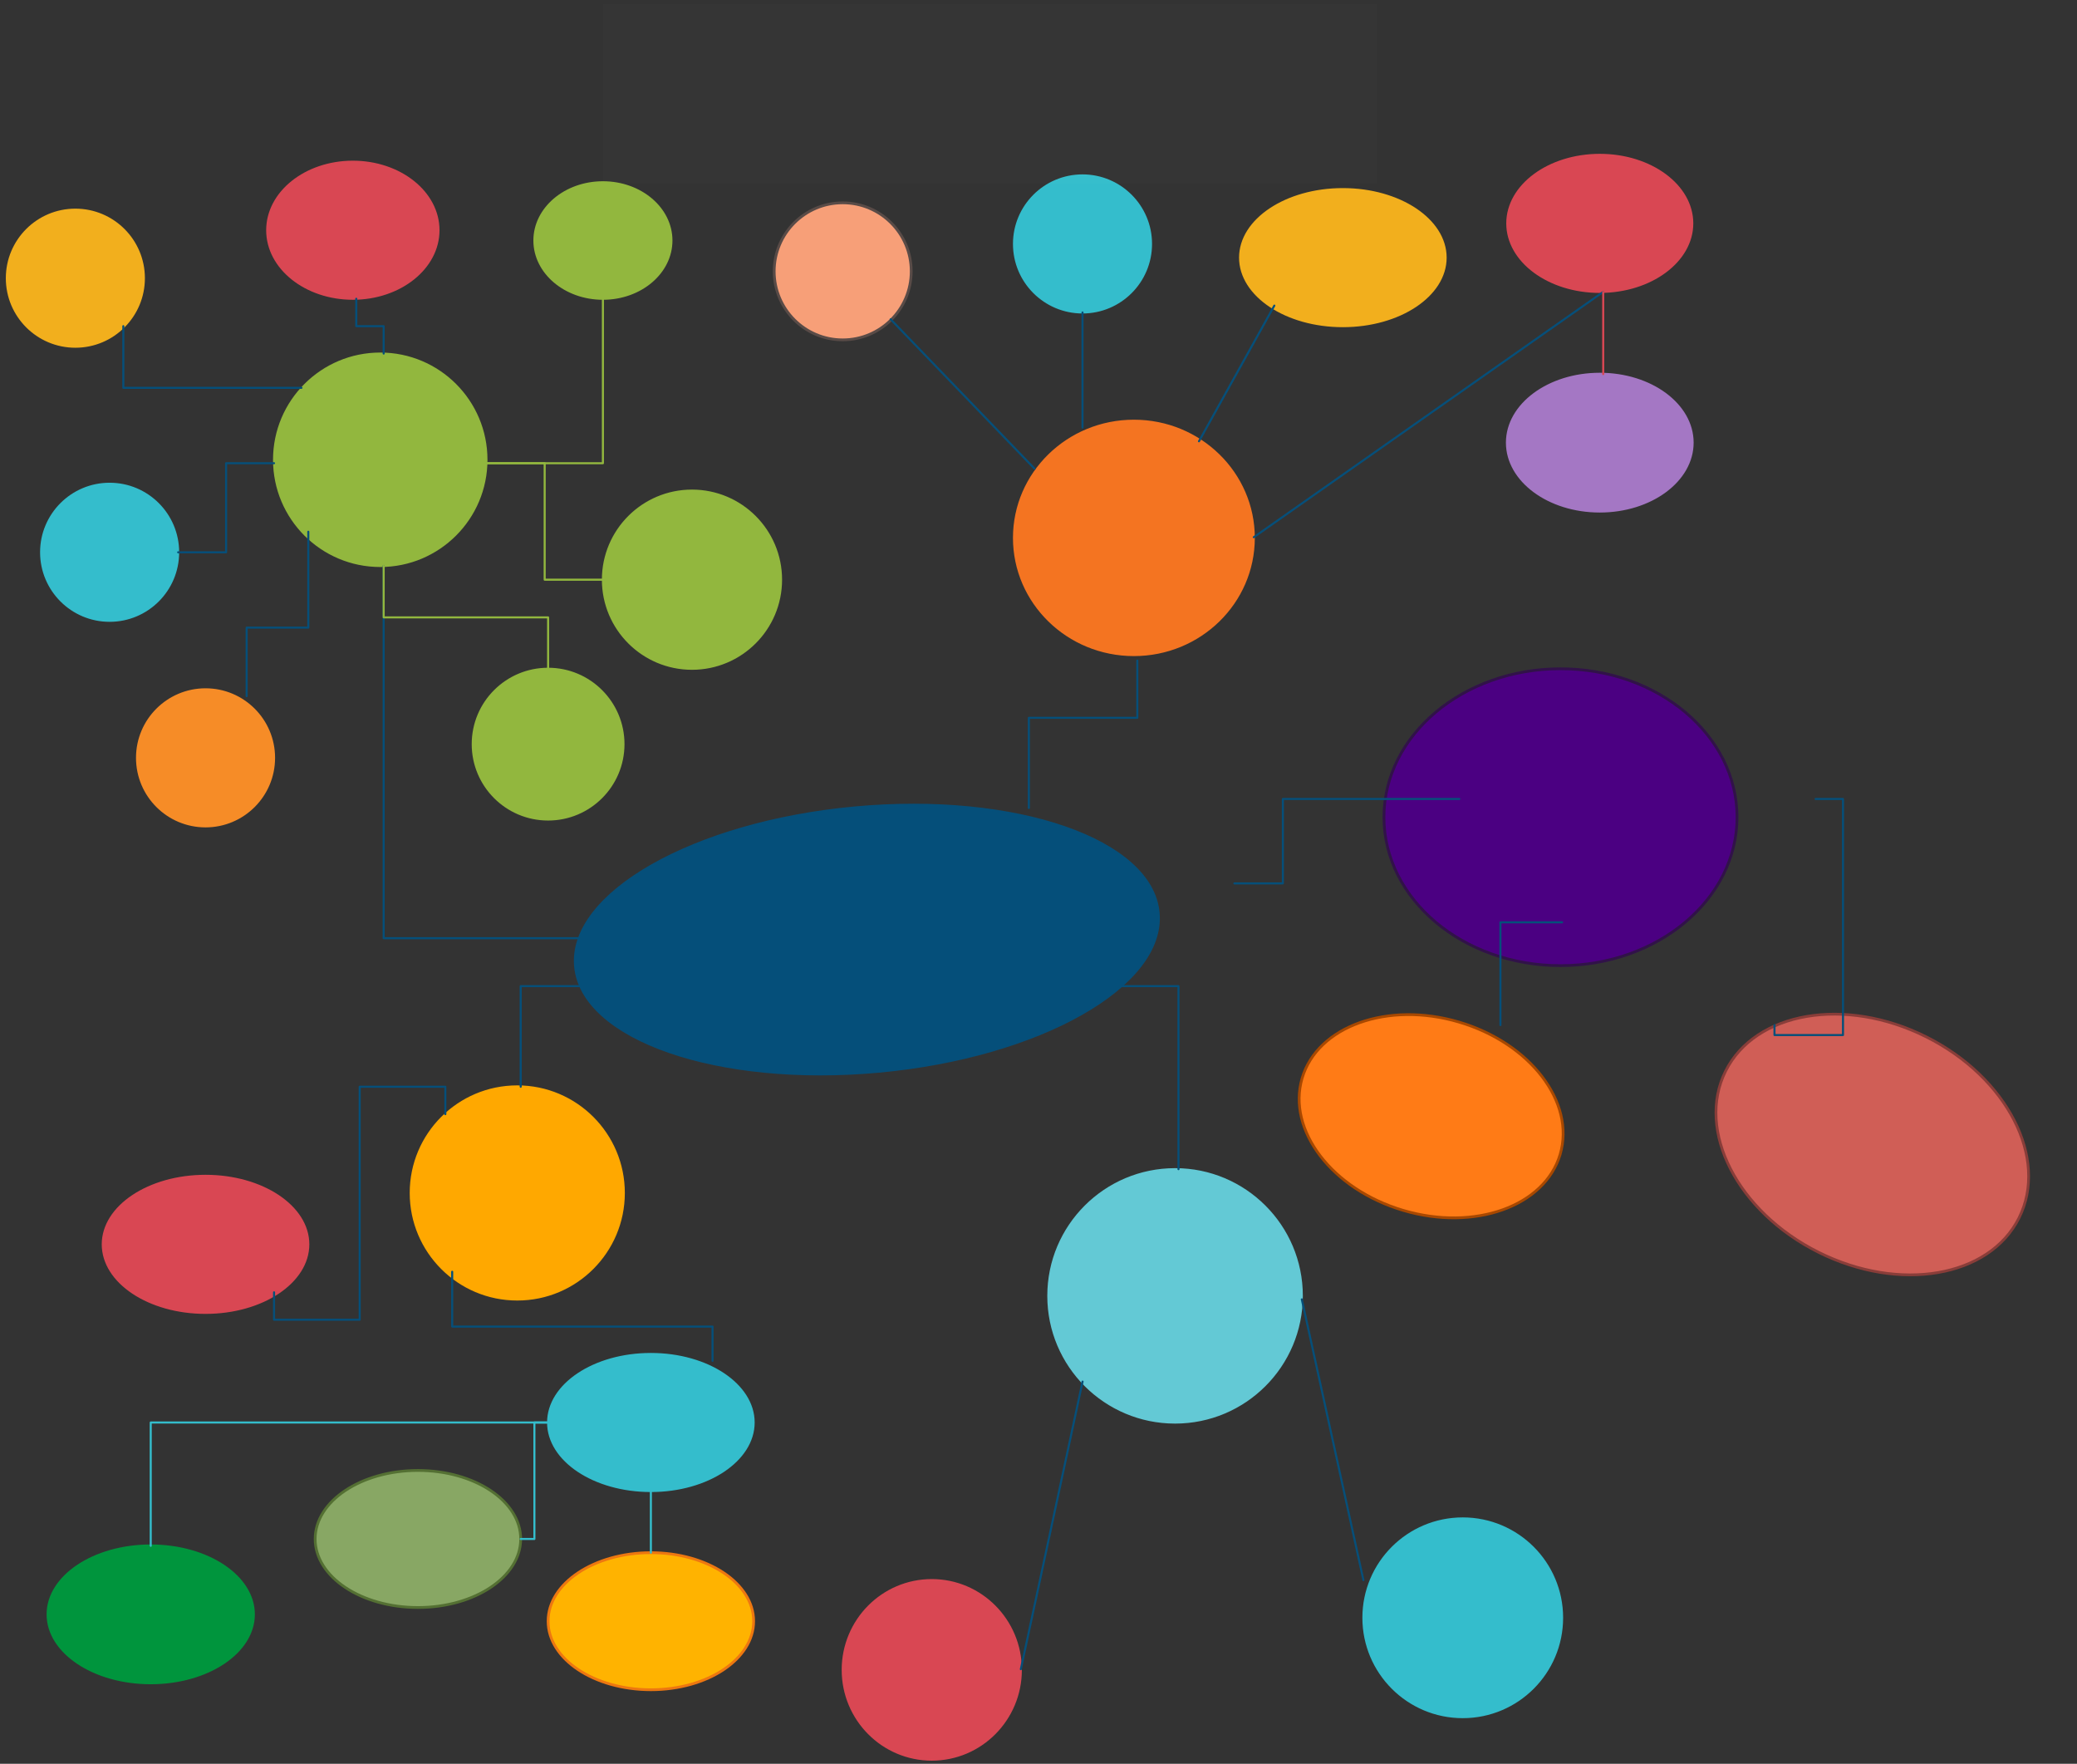 <svg xmlns="http://www.w3.org/2000/svg" xmlns:svg="http://www.w3.org/2000/svg" xmlns:xlink="http://www.w3.org/1999/xlink" version="1.0" viewBox="35 82 1515.772 1287.014"><rect x="35" y="82" width="1515.772" height="1287.014" fill="#333333" stroke="none"/><defs><style type="text/css">
        @font-face {
            font-family: 'lt_bold';
            src: url('undefined/assets/fonts/lato/lt-bold-webfont.woff2') format('woff2'),
                url('undefined/assets/fonts/lato/lt-bold-webfont.woff') format('woff');
            font-weight: normal;
            font-style: normal;
        }
        @font-face {
            font-family: 'lt_bold_italic';
            src: url('undefined/assets/fonts/lato/lt-bolditalic-webfont.woff2') format('woff2'),
                url('undefined/assets/fonts/lato/lt-bolditalic-webfont.woff') format('woff');
            font-weight: normal;
            font-style: normal;
        }
        @font-face {
            font-family: 'lt_italic';
            src: url('undefined/assets/fonts/lato/lt-italic-webfont.woff2') format('woff2'),
                url('undefined/assets/fonts/lato/lt-italic-webfont.woff') format('woff');
            font-weight: normal;
            font-style: normal;
        }
        @font-face {
            font-family: 'lt_regular';
            src: url('undefined/assets/fonts/lato/lt-regular-webfont.woff2') format('woff2'),
                url('undefined/assets/fonts/lato/lt-regular-webfont.woff') format('woff');
            font-weight: normal;
            font-style: normal;
        }
        @font-face {
            font-family: 'lt-hairline';
            src: url('undefined/assets/fonts/embed/lt-hairline-webfont.woff2') format('woff2'),
                url('undefined/assets/fonts/embed/lt-hairline-webfont.woff') format('woff');
            font-weight: normal;
            font-style: normal;
        }
        @font-face {
            font-family: 'lt-thinitalic';
            src: url('undefined/assets/fonts/embed/lt-thinitalic-webfont.woff2') format('woff2'),
                url('undefined/assets/fonts/embed/lt-thinitalic-webfont.woff') format('woff');
            font-weight: normal;
            font-style: normal;
        }
        @font-face {
            font-family: 'champagne';
            src: url('undefined/assets/fonts/embed/champagne-webfont.woff2') format('woff2'),
                url('undefined/assets/fonts/embed/champagne-webfont.woff') format('woff');
            font-weight: normal;
            font-style: normal;
        }
        @font-face {
            font-family: 'indie';
            src: url('undefined/assets/fonts/embed/indie-flower-webfont.woff2') format('woff2'),
                url('undefined/assets/fonts/embed/indie-flower-webfont.woff') format('woff');
            font-weight: normal;
            font-style: normal;
        }
        @font-face {
            font-family: 'bebas';
            src: url('undefined/assets/fonts/embed/bebasneue_regular-webfont.woff2') format('woff2'),
                url('undefined/assets/fonts/embed/bebasneue_regular-webfont.woff') format('woff');
            font-weight: normal;
            font-style: normal;
        }
        @font-face {
            font-family: 'bree';
            src: url('undefined/assets/fonts/embed/breeserif-regular-webfont.woff2') format('woff2'),
                url('undefined/assets/fonts/embed/breeserif-regular-webfont.woff') format('woff');
            font-weight: normal;
            font-style: normal;
        }
        @font-face {
            font-family: 'spartan';
            src: url('undefined/assets/fonts/embed/leaguespartan-bold-webfont.woff2') format('woff2'),
                url('undefined/assets/fonts/embed/leaguespartan-bold-webfont.woff') format('woff');
            font-weight: normal;
            font-style: normal;
        }
        @font-face {
            font-family: 'montserrat';
            src: url('undefined/assets/fonts/embed/montserrat-medium-webfont.woff2') format('woff2'),
                url('undefined/assets/fonts/embed/montserrat-medium-webfont.woff') format('woff');
            font-weight: normal;
            font-style: normal;
        }
        @font-face {
            font-family: 'open_sanscondensed';
            src: url('undefined/assets/fonts/embed/opensans-condlight-webfont.woff2') format('woff2'),
                url('undefined/assets/fonts/embed/opensans-condlight-webfont.woff') format('woff');
            font-weight: normal;
            font-style: normal;
        }
        @font-face {
            font-family: 'open_sansitalic';
            src: url('undefined/assets/fonts/embed/opensans-italic-webfont.woff2') format('woff2'),
                url('undefined/assets/fonts/embed/opensans-italic-webfont.woff') format('woff');
            font-weight: normal;
            font-style: normal;
        }
        @font-face {
            font-family: 'playfair';
            src: url('undefined/assets/fonts/embed/playfairdisplay-regular-webfont.woff2') format('woff2'),
                url('undefined/assets/fonts/embed/playfairdisplay-regular-webfont.woff') format('woff');
            font-weight: normal;
            font-style: normal;
        }
        @font-face {
            font-family: 'raleway';
            src: url('undefined/assets/fonts/embed/raleway-regular-webfont.woff2') format('woff2'),
                url('undefined/assets/fonts/embed/raleway-regular-webfont.woff') format('woff');
            font-weight: normal;
            font-style: normal;
        }
        @font-face {
            font-family: 'courier_prime';
            src: url('undefined/assets/fonts/embed/courier_prime-webfont.woff2') format('woff2'),
                url('undefined/assets/fonts/embed/courier_prime-webfont.woff') format('woff');
            font-weight: normal;
            font-style: normal;
        }
        p {
            margin: 0;
        }
        </style></defs><g id="9hoicrwlrl"><g transform="translate(445.85 690.86) rotate(-5.268)"><ellipse cx="213.793" cy="96.783" rx="213.793" ry="96.783" fill="#054f7aff" stroke="#054f7a" stroke-width="1.5" stroke-linecap="round" stroke-linejoin="round"/></g></g><g id="2pxs8xwt6s"><g transform="translate(775 389) rotate(2.3263490379804693e-15)"><ellipse cx="87.5" cy="85.502" rx="87.5" ry="85.502" fill="#f47421ff" stroke="#f47421" stroke-width="1.5" stroke-linecap="round" stroke-linejoin="round"/></g></g><g id="2i7to32ejr"><g><path d="M 785.85,671.6 L 785.85,605.802 L 825.425,605.802 L 865,605.802 L 865,564" fill="none" stroke="#054f7a" stroke-width="1.5" stroke-linecap="round" stroke-linejoin="round"/></g></g><g id="5kynaix5f7"><g transform="translate(235 340)"><ellipse cx="77.5" cy="77.5" rx="77.5" ry="77.5" fill="#92b73eff" stroke="#92b73e" stroke-width="1.5" stroke-linecap="round" stroke-linejoin="round"/></g></g><g id="2g1dl1xu94"><g><path d="M 505.85,766.6 L 315,766.6 L 315,495" fill="none" stroke="#054f7a" stroke-width="1.5" stroke-linecap="round" stroke-linejoin="round"/></g></g><g id="1u5buol1e7"><g transform="translate(335 875)"><ellipse cx="77.5" cy="77.5" rx="77.5" ry="77.5" fill="#ffa800ff" stroke="#ffa800" stroke-width="2" stroke-linecap="round" stroke-linejoin="round"/></g></g><g id="2nmjexqgiw"><g><path d="M 660.85,821.6 L 660.85,801.6 L 537.925,801.6 L 415,801.6 L 415,875" fill="none" stroke="#054f7a" stroke-width="1.5" stroke-linecap="round" stroke-linejoin="round"/></g></g><g id="1t9dsxi5d2"><g transform="translate(800.05 935.15)"><ellipse cx="92.5" cy="92.45" rx="92.5" ry="92.45" fill="#63c9d5ff" stroke="#63c9d5" stroke-width="1.5" stroke-linecap="round" stroke-linejoin="round"/></g></g><g id="2a99jbswpi"><g><path d="M 660.85,821.6 L 660.85,801.6 L 777.95,801.6 L 895.05,801.6 L 895.05,935.15" fill="none" stroke="#054f7a" stroke-width="1.5" stroke-linecap="round" stroke-linejoin="round"/></g></g><g id="71n3mancks"><g transform="translate(600 230) rotate(2.626523232772436e-15)"><linearGradient id="153ed" x1="49.999" y1="149.998" x2="49.999" y2="0" gradientUnits="userSpaceOnUse"><stop offset="100%" stop-color="#f79f78ff"/><stop offset="0%" stop-color="#ffffffff"/></linearGradient><ellipse cx="49.999" cy="49.999" rx="49.999" ry="49.999" fill="url(#153ed)" stroke="#594b47" stroke-width="2" stroke-linecap="round" stroke-linejoin="round"/></g></g><g id="b0mn5jt5gh"><g><path d="M 790,424 L 685,315" fill="none" stroke="#054f7a" stroke-width="1.5" stroke-linecap="round" stroke-linejoin="round"/></g></g><g id="293ngfc1gy"><g transform="translate(775 210) rotate(2.626523232772436e-15)"><ellipse cx="49.999" cy="49.999" rx="49.999" ry="49.999" fill="#34bdccff" stroke="#34bdcc" stroke-width="1.5" stroke-linecap="round" stroke-linejoin="round"/></g></g><g id="4yda6u7ltc"><g><path d="M 825,394 L 825,310" fill="none" stroke="#054f7a" stroke-width="1.5" stroke-linecap="round" stroke-linejoin="round"/></g></g><g id="65h713ozr5"><g transform="translate(940 220) rotate(4.465123394955277e-15)"><ellipse cx="74.999" cy="49.999" rx="74.999" ry="49.999" fill="#f2af1dff" stroke="#f2af1d" stroke-width="1.5" stroke-linecap="round" stroke-linejoin="round"/></g></g><g id="2iey162xdl"><g><path d="M 910,404 L 965,305" fill="none" stroke="#054f7a" stroke-width="1.5" stroke-linecap="round" stroke-linejoin="round"/></g></g><g id="11ddmdbvai"><g transform="translate(1135 195) rotate(4.961248312122688e-15)"><ellipse cx="67.499" cy="49.999" rx="67.499" ry="49.999" fill="#d94753ff" stroke="#d94753" stroke-width="1.5" stroke-linecap="round" stroke-linejoin="round"/></g></g><g id="223ixvvkk6"><g><path d="M 950,474 L 1205,295" fill="none" stroke="#054f7a" stroke-width="1.5" stroke-linecap="round" stroke-linejoin="round"/></g></g><g id="18coddfdj2"><g transform="translate(1030 1190)"><ellipse cx="72.499" cy="72.499" rx="72.499" ry="72.499" fill="#34bdccff" stroke="#34bdcc" stroke-width="1.5" stroke-linecap="round" stroke-linejoin="round"/></g></g><g id="2mku9nqt0s"><g><path d="M 985.05,1030.15 L 1030,1235" fill="none" stroke="#054f7a" stroke-width="1.5" stroke-linecap="round" stroke-linejoin="round"/></g></g><g id="7mxp8e7erg"><g transform="translate(650 1235) rotate(6.266379092536082e-15)"><ellipse cx="64.999" cy="65.507" rx="64.999" ry="65.507" fill="#d94753ff" stroke="#d94753" stroke-width="1.5" stroke-linecap="round" stroke-linejoin="round"/></g></g><g id="2jlmfilko2"><g><path d="M 825.05,1090.15 L 780,1300" fill="none" stroke="#054f7a" stroke-width="1.5" stroke-linecap="round" stroke-linejoin="round"/></g></g><g id="1moorip81a"><g transform="translate(230 200) rotate(-3.2569295996043e-15)"><ellipse cx="62.499" cy="49.999" rx="62.499" ry="49.999" fill="#d94753ff" stroke="#d94753" stroke-width="1.5" stroke-linecap="round" stroke-linejoin="round"/></g></g><g id="27gm40e0ew"><g><path d="M 315,340 L 315,319.999 L 305,319.999 L 295,319.999 L 295,300" fill="none" stroke="#054f7a" stroke-width="1.5" stroke-linecap="round" stroke-linejoin="round"/></g></g><g id="w2ou4ihatc"><g transform="translate(40 235)"><ellipse cx="49.999" cy="49.999" rx="49.999" ry="49.999" fill="#f2af1dff" stroke="#f2af1d" stroke-width="1.5" stroke-linecap="round" stroke-linejoin="round"/></g></g><g id="1jz0dt0083"><g><path d="M 255,365 L 125,365 L 125,320" fill="none" stroke="#054f7a" stroke-width="1.5" stroke-linecap="round" stroke-linejoin="round"/></g></g><g id="2ft0j5408w"><g transform="translate(65 435)"><ellipse cx="49.999" cy="49.999" rx="49.999" ry="49.999" fill="#34bdccff" stroke="#34bdcc" stroke-width="1.5" stroke-linecap="round" stroke-linejoin="round"/></g></g><g id="2jsq05vyea"><g><path d="M 235,420 L 199.999,420 L 199.999,452.5 L 199.999,485 L 165,485" fill="none" stroke="#054f7a" stroke-width="1.5" stroke-linecap="round" stroke-linejoin="round"/></g></g><g id="1xhz1t2d7b"><g transform="translate(135 585)"><ellipse cx="49.999" cy="49.999" rx="49.999" ry="49.999" fill="#f68c27ff" stroke="#f68c27" stroke-width="1.5" stroke-linecap="round" stroke-linejoin="round"/></g></g><g id="2n4ucmuk5c"><g><path d="M 260,470 L 260,540 L 237.5,540 L 215,540 L 215,590" fill="none" stroke="#054f7a" stroke-width="1.5" stroke-linecap="round" stroke-linejoin="round"/></g></g><g id="rgd1htf1dk"><g transform="translate(110 940) rotate(-2.71410799967025e-15)"><ellipse cx="74.999" cy="49.999" rx="74.999" ry="49.999" fill="#d94753ff" stroke="#d94753" stroke-width="1.5" stroke-linecap="round" stroke-linejoin="round"/></g></g><g id="2ejcm88jq7"><g><path d="M 360,895 L 360,875 L 328.75,875 L 297.499,875 L 297.499,960 L 297.499,1045 L 266.25,1045 L 235,1045 L 235,1025" fill="none" stroke="#054f7a" stroke-width="1.5" stroke-linecap="round" stroke-linejoin="round"/></g></g><g id="190932bv41"><g transform="translate(435 1070) rotate(-2.7141077645565192e-15)"><ellipse cx="74.999" cy="49.999" rx="74.999" ry="49.999" fill="#34bdccff" stroke="#34bdcc" stroke-width="1.5" stroke-linecap="round" stroke-linejoin="round"/></g></g><g id="1qvl9lcvz6"><g><path d="M 365,1010 L 365,1050 L 460,1050 L 555,1050 L 555,1075" fill="none" stroke="#054f7a" stroke-width="1.5" stroke-linecap="round" stroke-linejoin="round"/></g></g><g id="22yyai3hn9"><g transform="translate(475.05 85) rotate(1.2009182721569811e-15)"><rect x="0" y="0" width="565.008" height="131.052" fill="rgba(255,255,255,0.01)" stroke="rgba(255,255,255,0.01)" stroke-width="NaN" stroke-linecap="round" stroke-linejoin="round"/></g></g><g id="1rb71allom"><g transform="translate(380 570)"><ellipse cx="55" cy="55" rx="55" ry="55" fill="#92b73eff" stroke="#92b73e" stroke-width="1.5" stroke-linecap="round" stroke-linejoin="round"/></g></g><g id="1f2w2839ea"><g><path d="M 315,495 L 315,532.5 L 375,532.5 L 435,532.5 L 435,570" fill="none" stroke="#92b73e" stroke-width="1.5" stroke-linecap="round" stroke-linejoin="round"/></g></g><g id="19ur0wline"><g transform="translate(425 215) rotate(-4.071126820914361e-15)"><ellipse cx="50" cy="42.5" rx="50" ry="42.5" fill="#92b73eff" stroke="#92b73e" stroke-width="1.5" stroke-linecap="round" stroke-linejoin="round"/></g></g><g id="re4ysagiir"><g><path d="M 390,420 L 475,420 L 475,300" fill="none" stroke="#92b73e" stroke-width="1.5" stroke-linecap="round" stroke-linejoin="round"/></g></g><g id="213wvr2y40"><g transform="translate(475 440)"><ellipse cx="65" cy="65" rx="65" ry="65" fill="#92b73eff" stroke="#92b73e" stroke-width="1.5" stroke-linecap="round" stroke-linejoin="round"/></g></g><g id="1z7yqwlubz"><g><path d="M 390,420 L 432.5,420 L 432.5,462.5 L 432.5,505 L 475,505" fill="none" stroke="#92b73e" stroke-width="1.5" stroke-linecap="round" stroke-linejoin="round"/></g></g><g id="2e1k1ywch7"><g transform="translate(265 1155) rotate(-2.7141077645565192e-15)"><ellipse cx="74.999" cy="49.999" rx="74.999" ry="49.999" fill="#88a764ff" stroke="#547033" stroke-width="2" stroke-linecap="round" stroke-linejoin="round"/></g></g><g id="7vdtwo6qga"><g><path d="M 435,1120 L 424.999,1120 L 424.999,1162.5 L 424.999,1205 L 415,1205" fill="none" stroke="#34bdcc" stroke-width="1.5" stroke-linecap="round" stroke-linejoin="round"/></g></g><g id="2tdp7soa7b"><g transform="translate(435 1215) rotate(-2.71410799967025e-15)"><linearGradient id="46ee3" x1="74.999" y1="-49.999" x2="74.999" y2="99.999" gradientUnits="userSpaceOnUse"><stop offset="100%" stop-color="#ffb300ff"/><stop offset="0%" stop-color="#ffffffff"/></linearGradient><ellipse cx="74.999" cy="49.999" rx="74.999" ry="49.999" fill="url(#46ee3)" stroke="#ed7710" stroke-width="2" stroke-linecap="round" stroke-linejoin="round"/></g></g><g id="6ox1tk0mx5"><g><path d="M 510,1170 L 510,1215" fill="none" stroke="#34bdcc" stroke-width="1.5" stroke-linecap="round" stroke-linejoin="round"/></g></g><g id="2qclskb4rr"><g transform="translate(70 1210) rotate(-2.7141077645565192e-15)"><ellipse cx="74.999" cy="49.999" rx="74.999" ry="49.999" fill="#00953dff" stroke="#00953d" stroke-width="2" stroke-linecap="round" stroke-linejoin="round"/></g></g><g id="yfc5uh9ttx"><g><path d="M 435,1120 L 145,1120 L 145,1210" fill="none" stroke="#34bdcc" stroke-width="1.5" stroke-linecap="round" stroke-linejoin="round"/></g></g><g id="23xb5nwee7"><g transform="translate(1135 355) rotate(4.961248312122688e-15)"><ellipse cx="67.499" cy="49.999" rx="67.499" ry="49.999" fill="#a477c4ff" stroke="#a477c4" stroke-width="2" stroke-linecap="round" stroke-linejoin="round"/></g></g><g id="ahqrh16wnh"><g><path d="M 1205,295 L 1205,355" fill="none" stroke="#d94753" stroke-width="1.5" stroke-linecap="round" stroke-linejoin="round"/></g></g><g id="22cv6wjg5j"><g transform="translate(1045 570)"><linearGradient id="dbd1b" x1="128.835" y1="-108.311" x2="128.835" y2="216.623" gradientUnits="userSpaceOnUse"><stop offset="100%" stop-color="#4b0082ff"/><stop offset="0%" stop-color="#ffffffff"/></linearGradient><ellipse cx="128.835" cy="108.311" rx="128.835" ry="108.311" fill="url(#dbd1b)" stroke="#311249" stroke-width="2" stroke-linecap="round" stroke-linejoin="round"/></g></g><g id="25ua0z7hhz"><g><path d="M 935.85,726.6 L 971.224,726.6 L 971.224,695.8 L 971.224,665 L 1100,665" fill="none" stroke="#054f7a" stroke-width="1.5" stroke-linecap="round" stroke-linejoin="round"/></g></g><g id="1ardawh0cy"><g transform="translate(1005.58 800) rotate(16.448)"><linearGradient id="741c9" x1="98.166" y1="-71.657" x2="98.166" y2="143.315" gradientUnits="userSpaceOnUse"><stop offset="100%" stop-color="#ff7b16ff"/><stop offset="0%" stop-color="#ffffffff"/></linearGradient><ellipse cx="98.166" cy="71.657" rx="98.166" ry="71.657" fill="url(#741c9)" stroke="#a84800" stroke-width="2" stroke-linecap="round" stroke-linejoin="round"/></g></g><g id="1qaj6relsg"><g><path d="M 1175,755 L 1130,755 L 1130,830" fill="none" stroke="#054f7a" stroke-width="1.5" stroke-linecap="round" stroke-linejoin="round"/></g></g><g id="271i5qwi4q"><g transform="translate(1333.633 785) rotate(26.577)"><ellipse cx="119.72" cy="87.877" rx="119.72" ry="87.877" fill="#d05e56ff" stroke="#893d39" stroke-width="2" stroke-linecap="round" stroke-linejoin="round"/></g></g><g id="1815r2hroj"><g><path d="M 1360,665 L 1380,665 L 1380,751.139 L 1380,837.278 L 1355,837.278 L 1330,837.278 L 1330,830" fill="none" stroke="#054f7a" stroke-width="1.5" stroke-linecap="round" stroke-linejoin="round"/></g></g></svg>